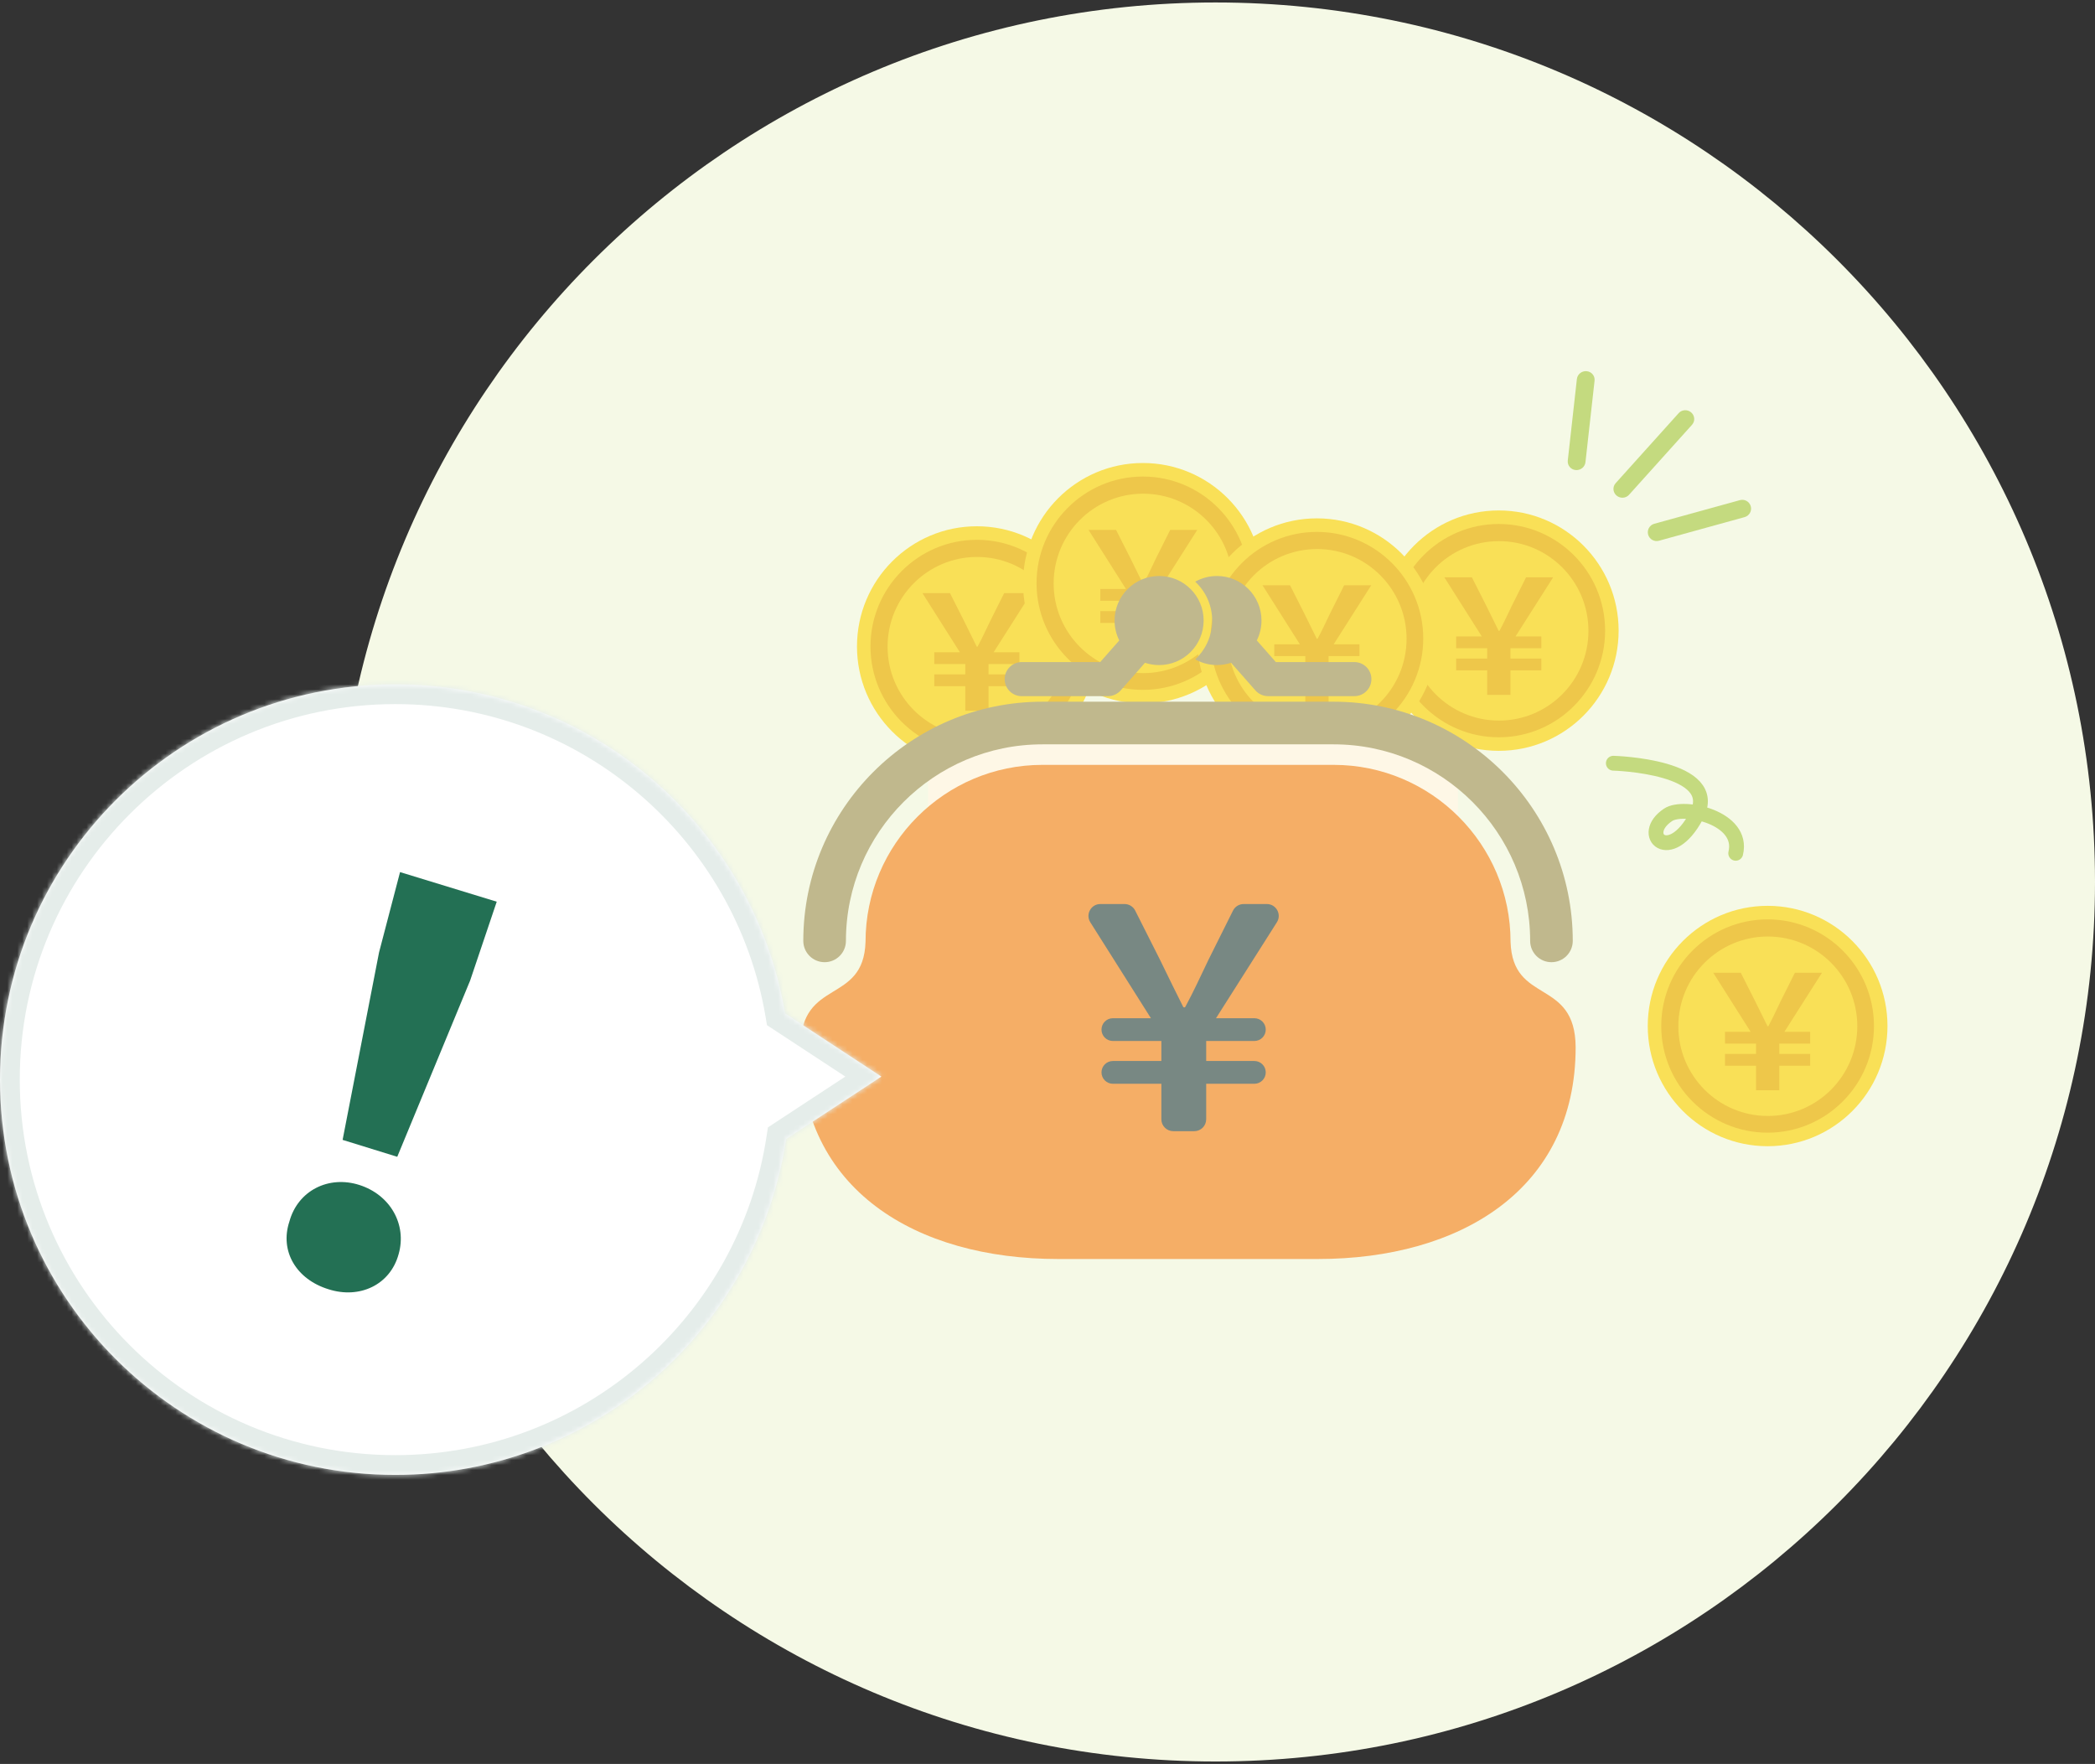 <svg width="424" height="357" viewBox="0 0 424 357" fill="none" xmlns="http://www.w3.org/2000/svg">
<rect x="0" y="0" width="424" height="357" fill="#333333" stroke="none"/>
<path d="M246 356.5C344.307 356.5 424 276.807 424 178.5C424 80.193 344.307 0.5 246 0.5C147.693 0.5 68 80.193 68 178.5C68 276.807 147.693 356.5 246 356.5Z" fill="#F5F9E6"/>
<path fill-rule="evenodd" clip-rule="evenodd" d="M357.741 183.327C344.344 183.327 333.482 194.218 333.482 207.652C333.482 221.086 344.344 231.977 357.741 231.977C371.139 231.977 382 221.086 382 207.652C382 194.218 371.139 183.327 357.741 183.327Z" fill="#F9E057"/>
<path fill-rule="evenodd" clip-rule="evenodd" d="M357.741 186.068C369.61 186.068 379.267 195.753 379.267 207.652C379.267 219.554 369.61 229.237 357.741 229.237C345.872 229.237 336.215 219.554 336.215 207.652C336.215 195.753 345.872 186.068 357.741 186.068Z" fill="#EEC74A"/>
<path fill-rule="evenodd" clip-rule="evenodd" d="M357.784 189.538C347.78 189.538 339.674 197.666 339.674 207.696C339.674 217.724 347.78 225.855 357.784 225.855C367.784 225.855 375.892 217.724 375.892 207.696C375.892 197.666 367.784 189.538 357.784 189.538Z" fill="#F9E057"/>
<path d="M355.401 220.65H360.106V215.687H366.358V213.302H360.106V211.207H366.358V208.823H361.138L368.743 196.867H363.265L360.364 202.667C359.236 205.02 358.817 205.954 357.883 207.695H357.722C356.852 205.954 356.433 205.117 355.24 202.667L352.308 196.867H346.733L354.306 208.823H349.117V211.207H355.401V213.302H349.117V215.687H355.401V220.65Z" fill="#EEC74A"/>
<path fill-rule="evenodd" clip-rule="evenodd" d="M303.328 103.307C289.93 103.307 279.069 114.198 279.069 127.633C279.069 141.067 289.93 151.958 303.328 151.958C316.725 151.958 327.587 141.067 327.587 127.633C327.587 114.198 316.725 103.307 303.328 103.307Z" fill="#F9E057"/>
<path fill-rule="evenodd" clip-rule="evenodd" d="M303.328 106.048C315.197 106.048 324.854 115.734 324.854 127.633C324.854 139.534 315.197 149.217 303.328 149.217C291.459 149.217 281.802 139.534 281.802 127.633C281.802 115.734 291.459 106.048 303.328 106.048Z" fill="#EEC74A"/>
<path fill-rule="evenodd" clip-rule="evenodd" d="M303.372 109.518C293.367 109.518 285.261 117.646 285.261 127.676C285.261 137.704 293.367 145.835 303.372 145.835C313.371 145.835 321.479 137.704 321.479 127.676C321.479 117.646 313.371 109.518 303.372 109.518Z" fill="#F9E057"/>
<path d="M300.989 140.63H305.694V135.667H311.946V133.282H305.694V131.188H311.946V128.803H306.725L314.33 116.847H308.852L305.951 122.648C304.824 125 304.405 125.935 303.47 127.675H303.309C302.439 125.935 302.02 125.097 300.828 122.648L297.895 116.847H292.32L299.893 128.803H294.705V131.188H300.989V133.282H294.705V135.667H300.989V140.63Z" fill="#EEC74A"/>
<path fill-rule="evenodd" clip-rule="evenodd" d="M197.702 106.508C184.304 106.508 173.443 117.399 173.443 130.833C173.443 144.267 184.304 155.159 197.702 155.159C211.099 155.159 221.961 144.267 221.961 130.833C221.961 117.399 211.099 106.508 197.702 106.508Z" fill="#F9E057"/>
<path fill-rule="evenodd" clip-rule="evenodd" d="M197.702 109.249C209.571 109.249 219.228 118.934 219.228 130.834C219.228 142.735 209.571 152.418 197.702 152.418C185.833 152.418 176.176 142.735 176.176 130.834C176.176 118.934 185.833 109.249 197.702 109.249Z" fill="#EEC74A"/>
<path fill-rule="evenodd" clip-rule="evenodd" d="M197.746 112.719C187.741 112.719 179.635 120.847 179.635 130.877C179.635 140.905 187.741 149.035 197.746 149.035C207.745 149.035 215.853 140.905 215.853 130.877C215.853 120.847 207.745 112.719 197.746 112.719Z" fill="#F9E057"/>
<path d="M195.363 143.831H200.068V138.868H206.32V136.483H200.068V134.388H206.32V132.004H201.099L208.704 120.048H203.226L200.325 125.849C199.198 128.201 198.779 129.136 197.844 130.876H197.683C196.813 129.136 196.394 128.298 195.202 125.849L192.269 120.048H186.694L194.267 132.004H189.079V134.388H195.363V136.483H189.079V138.868H195.363V143.831Z" fill="#EEC74A"/>
<path fill-rule="evenodd" clip-rule="evenodd" d="M231.31 93.705C217.913 93.705 207.051 104.596 207.051 118.03C207.051 131.464 217.913 142.355 231.31 142.355C244.708 142.355 255.569 131.464 255.569 118.03C255.569 104.596 244.708 93.705 231.31 93.705Z" fill="#F9E057"/>
<path fill-rule="evenodd" clip-rule="evenodd" d="M231.31 96.446C243.179 96.446 252.836 106.131 252.836 118.03C252.836 129.932 243.179 139.615 231.31 139.615C219.441 139.615 209.784 129.932 209.784 118.03C209.784 106.131 219.441 96.446 231.31 96.446Z" fill="#EEC74A"/>
<path fill-rule="evenodd" clip-rule="evenodd" d="M231.354 99.915C221.35 99.915 213.244 108.044 213.244 118.074C213.244 128.102 221.35 136.232 231.354 136.232C241.354 136.232 249.462 128.102 249.462 118.074C249.462 108.044 241.354 99.915 231.354 99.915Z" fill="#F9E057"/>
<path d="M228.971 131.027H233.676V126.065H239.928V123.68H233.676V121.585H239.928V119.2H234.707L242.313 107.245H236.834L233.934 113.045C232.806 115.398 232.387 116.332 231.453 118.073H231.291C230.421 116.332 230.002 115.495 228.81 113.045L225.877 107.245H220.302L227.875 119.2H222.687V121.585H228.971V123.68H222.687V126.065H228.971V131.027Z" fill="#EEC74A"/>
<path fill-rule="evenodd" clip-rule="evenodd" d="M266.519 104.907C253.121 104.907 242.26 115.798 242.26 129.233C242.26 142.667 253.121 153.558 266.519 153.558C279.916 153.558 290.778 142.667 290.778 129.233C290.778 115.798 279.916 104.907 266.519 104.907Z" fill="#F9E057"/>
<path fill-rule="evenodd" clip-rule="evenodd" d="M266.519 107.648C278.388 107.648 288.045 117.334 288.045 129.233C288.045 141.134 278.388 150.817 266.519 150.817C254.65 150.817 244.993 141.134 244.993 129.233C244.993 117.334 254.65 107.648 266.519 107.648Z" fill="#EEC74A"/>
<path fill-rule="evenodd" clip-rule="evenodd" d="M266.562 111.118C256.558 111.118 248.452 119.246 248.452 129.277C248.452 139.304 256.558 147.435 266.562 147.435C276.562 147.435 284.67 139.304 284.67 129.277C284.67 119.246 276.562 111.118 266.562 111.118Z" fill="#F9E057"/>
<path d="M264.179 142.23H268.884V137.267H275.136V134.883H268.884V132.788H275.136V130.403H269.915L277.521 118.447H272.042L269.142 124.248C268.014 126.6 267.595 127.535 266.66 129.275H266.499C265.629 127.535 265.21 126.697 264.018 124.248L261.085 118.447H255.51L263.083 130.403H257.895V132.788H264.179V134.883H257.895V137.267H264.179V142.23Z" fill="#EEC74A"/>
<path fill-rule="evenodd" clip-rule="evenodd" d="M354.331 102.464C354.069 101.515 353.088 100.958 352.139 101.22L334.804 106.003C333.855 106.265 333.298 107.247 333.56 108.196C333.822 109.145 334.804 109.702 335.752 109.44L353.087 104.656C354.036 104.394 354.593 103.413 354.331 102.464Z" fill="#C4DA7F"/>
<path fill-rule="evenodd" clip-rule="evenodd" d="M342.278 83.473C341.532 82.822 340.396 82.884 339.742 83.611L326.987 97.787C326.332 98.514 326.407 99.632 327.153 100.282C327.9 100.933 329.035 100.872 329.69 100.144L342.445 85.968C343.099 85.241 343.024 84.124 342.278 83.473Z" fill="#C4DA7F"/>
<path fill-rule="evenodd" clip-rule="evenodd" d="M321.126 75.123C320.138 75.03 319.249 75.741 319.14 76.711L317.298 93.207C317.189 94.177 317.902 95.039 318.891 95.132C319.879 95.225 320.768 94.514 320.876 93.544L322.719 77.048C322.828 76.078 322.114 75.216 321.126 75.123Z" fill="#C4DA7F"/>
<path d="M326.519 154.466C326.519 154.466 348.671 155.048 343.314 165.114C337.957 175.181 331.555 168.937 337.598 164.911C340.746 162.797 353.042 165.453 351.285 172.693" stroke="#C4DA7F" stroke-width="3" stroke-linecap="round" stroke-linejoin="round"/>
<path d="M295.073 149.718H187.846V167.323H295.073V149.718Z" fill="#FEF7E6"/>
<path d="M234.589 116.575C229.611 116.575 225.575 120.611 225.575 125.59C225.575 127.037 225.916 128.402 226.526 129.614L222.669 133.995H206.781C204.875 133.995 203.33 135.54 203.33 137.446C203.33 139.352 204.875 140.896 206.781 140.896H224.225C225.217 140.896 226.16 140.47 226.814 139.726L231.732 134.137C232.63 134.438 233.585 134.601 234.585 134.601C239.564 134.601 243.6 130.565 243.6 125.586C243.6 120.611 239.568 116.575 234.589 116.575Z" fill="#C0B88D"/>
<path d="M274.103 133.994H258.216L254.359 129.613C254.964 128.402 255.306 127.036 255.306 125.589C255.31 120.61 251.278 116.574 246.299 116.574C244.698 116.574 243.198 116.993 241.893 117.724C244.003 119.688 245.328 122.484 245.328 125.585C245.328 128.686 244.003 131.486 241.893 133.445C243.198 134.177 244.698 134.596 246.299 134.596C247.295 134.596 248.254 134.433 249.152 134.132L254.07 139.721C254.724 140.465 255.667 140.891 256.659 140.891H274.103C276.009 140.891 277.554 139.347 277.554 137.441C277.554 135.534 276.009 133.994 274.103 133.994Z" fill="#C0B88D"/>
<path d="M313.994 194.734C311.613 194.734 309.682 192.803 309.682 190.422C309.682 168.486 291.835 150.644 269.904 150.644H210.983C189.048 150.644 171.205 168.486 171.205 190.422C171.205 192.803 169.274 194.734 166.893 194.734C164.511 194.734 162.576 192.803 162.576 190.422C162.576 163.731 184.292 142.015 210.983 142.015H269.9C296.591 142.015 318.307 163.731 318.307 190.422C318.307 192.803 316.376 194.734 313.994 194.734Z" fill="#C0B88D"/>
<path d="M305.716 190.608C305.716 170.864 289.65 154.797 269.905 154.797H240.442H210.984C191.239 154.797 175.173 170.86 175.173 190.608C174.77 203.387 162.077 197.88 162 211.938C162 240.742 185.35 254.805 214.158 254.805H240.442H266.731C295.535 254.805 318.889 240.738 318.889 211.938C318.811 197.88 306.118 203.387 305.716 190.608Z" fill="#F5AE66"/>
<path d="M235.045 226.525C235.045 227.854 236.123 228.932 237.452 228.932H241.71C243.039 228.932 244.117 227.854 244.117 226.525V219.339H253.866C255.139 219.339 256.171 218.307 256.171 217.035C256.171 215.762 255.139 214.73 253.866 214.73H244.117V210.681H253.866C255.139 210.681 256.171 209.649 256.171 208.377C256.171 207.104 255.139 206.072 253.866 206.072H246.105L258.423 186.66C259.44 185.057 258.289 182.963 256.391 182.963H251.695C250.783 182.963 249.949 183.479 249.541 184.296L244.614 194.175C242.468 198.66 241.653 200.479 239.902 203.756C239.858 203.839 239.771 203.892 239.677 203.892C239.58 203.892 239.491 203.836 239.448 203.749C237.818 200.482 237.001 198.841 234.734 194.175L229.747 184.286C229.338 183.475 228.507 182.963 227.598 182.963H222.699C220.803 182.963 219.651 185.053 220.664 186.656L232.932 206.072H225.233C223.96 206.072 222.928 207.104 222.928 208.377C222.928 209.649 223.96 210.681 225.233 210.681H235.045V214.73H225.233C223.96 214.73 222.928 215.762 222.928 217.035C222.928 218.307 223.96 219.339 225.233 219.339H235.045V226.525Z" fill="#788883"/>
<mask id="path-32-inside-1_1_883" fill="white">
<path fill-rule="evenodd" clip-rule="evenodd" d="M159.101 230.532C153.298 269.006 120.093 298.5 80 298.5C35.817 298.5 0 262.683 0 218.5C0 174.317 35.817 138.5 80 138.5C119.615 138.5 152.505 167.294 158.882 205.095L178.372 217.885L162.691 228.176L159.101 230.532Z"/>
</mask>
<path fill-rule="evenodd" clip-rule="evenodd" d="M159.101 230.532C153.298 269.006 120.093 298.5 80 298.5C35.817 298.5 0 262.683 0 218.5C0 174.317 35.817 138.5 80 138.5C119.615 138.5 152.505 167.294 158.882 205.095L178.372 217.885L162.691 228.176L159.101 230.532Z" fill="white"/>
<path d="M159.101 230.532L156.907 227.188L155.412 228.168L155.146 229.935L159.101 230.532ZM158.882 205.095L154.938 205.76L155.228 207.481L156.687 208.439L158.882 205.095ZM178.372 217.885L180.567 221.23L185.663 217.885L180.567 214.541L178.372 217.885ZM162.691 228.176L160.496 224.832V224.832L162.691 228.176ZM80 302.5C122.101 302.5 156.962 271.53 163.056 231.129L155.146 229.935C149.633 266.483 118.085 294.5 80 294.5V302.5ZM-4 218.5C-4 264.892 33.608 302.5 80 302.5V294.5C38.026 294.5 4 260.474 4 218.5H-4ZM80 134.5C33.608 134.5 -4 172.108 -4 218.5H4C4 176.526 38.026 142.5 80 142.5V134.5ZM162.826 204.43C156.129 164.736 121.6 134.5 80 134.5V142.5C117.63 142.5 148.88 169.853 154.938 205.76L162.826 204.43ZM180.567 214.541L161.076 201.751L156.687 208.439L176.177 221.23L180.567 214.541ZM164.886 231.52L180.567 221.23L176.177 214.541L160.496 224.832L164.886 231.52ZM161.296 233.876L164.886 231.52L160.496 224.832L156.907 227.188L161.296 233.876Z" fill="#E5EDEA" mask="url(#path-32-inside-1_1_883)"/>
<path d="M69.339 230.696L80.398 234.119L95.143 198.464L100.531 182.49L80.965 176.5L76.712 192.759L69.339 230.696ZM66.503 260.932C72.742 262.929 78.98 260.077 80.681 253.801C82.383 247.811 78.98 241.821 72.742 239.824C66.503 237.827 60.265 240.965 58.563 247.241C56.579 253.231 59.981 258.936 66.503 260.932Z" fill="#237054"/>
</svg>
